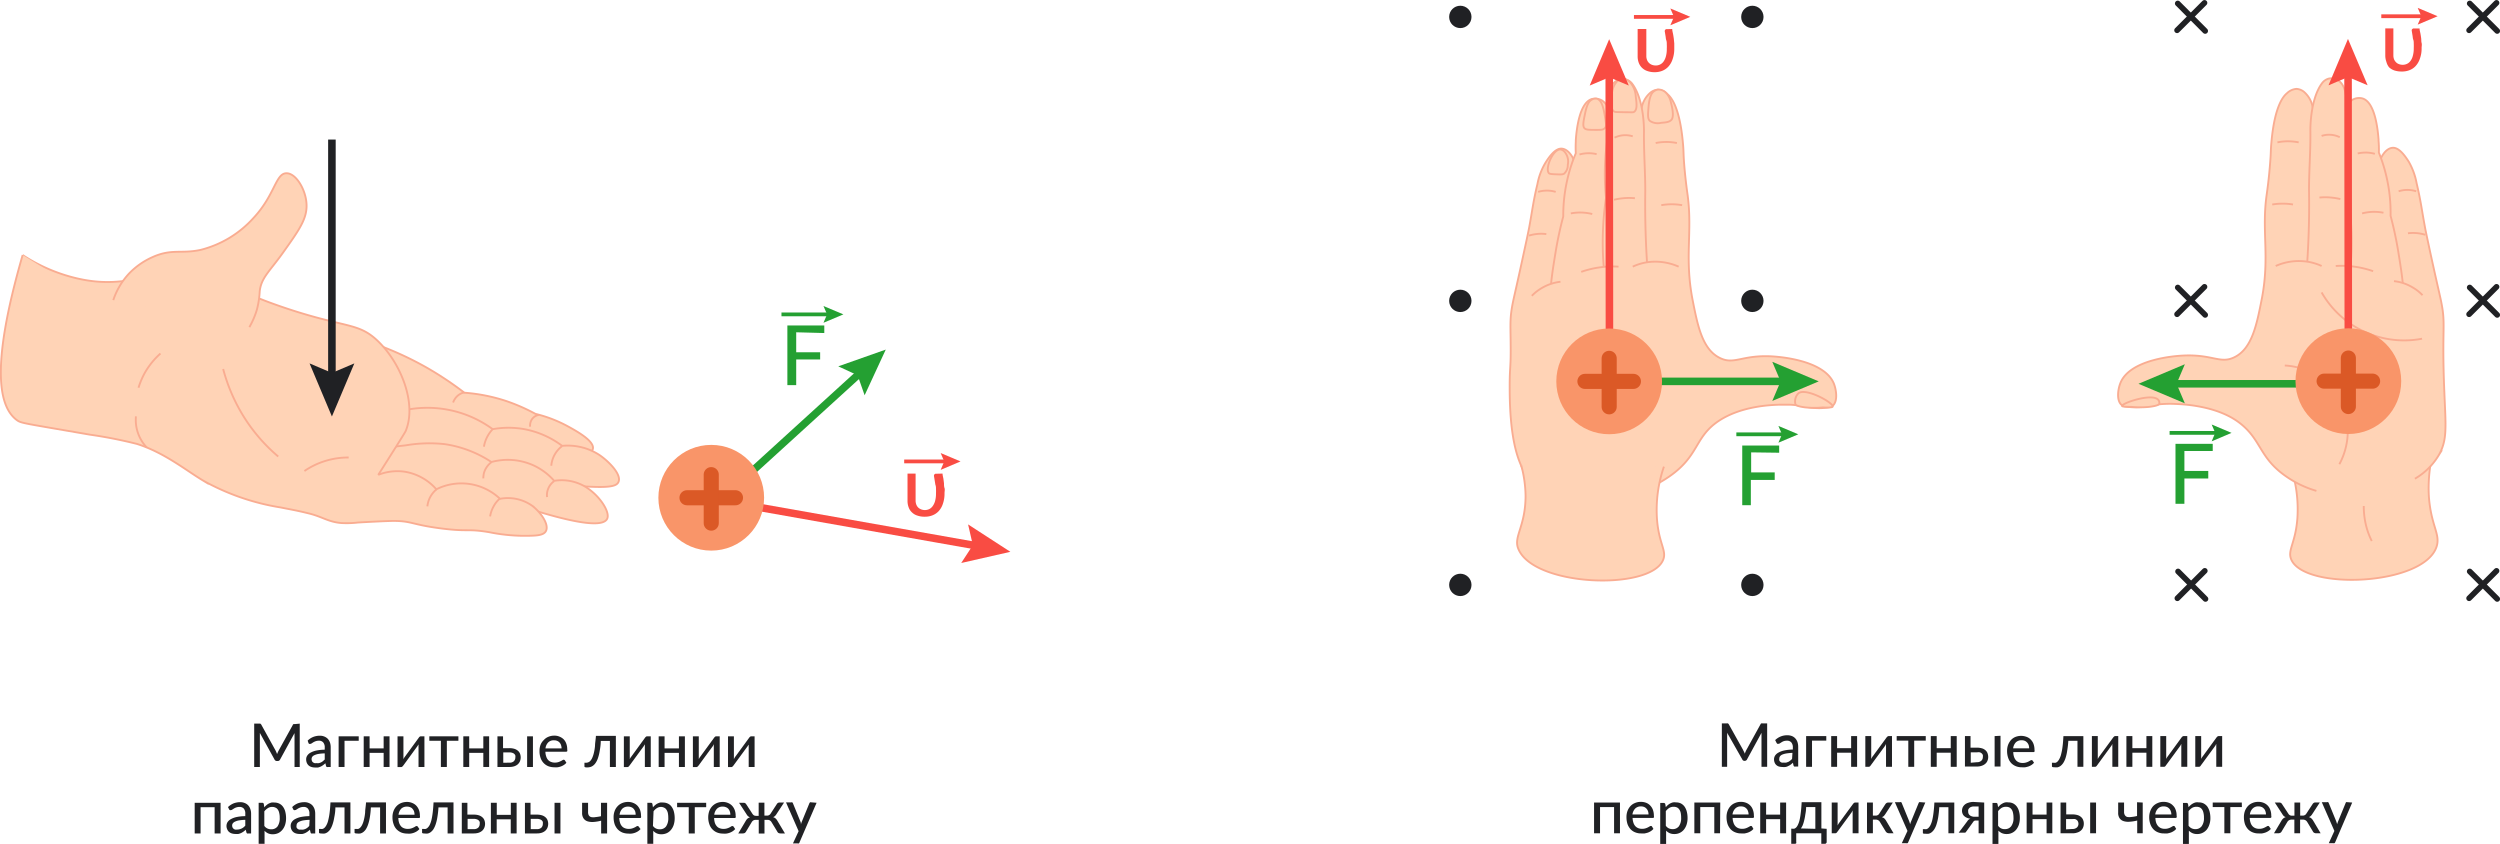 <?xml version="1.0" encoding="UTF-8"?>
<svg xmlns="http://www.w3.org/2000/svg" viewBox="0 0 331.04 111.73">
  <defs>
    <style>.cls-1{fill:#ffd3b6;}.cls-1,.cls-2{stroke:#f9ac91;stroke-width:0.25px;}.cls-1,.cls-10,.cls-12,.cls-13,.cls-2,.cls-3,.cls-5,.cls-7,.cls-9{stroke-miterlimit:10;}.cls-10,.cls-12,.cls-13,.cls-2,.cls-3,.cls-5,.cls-7,.cls-9{fill:none;}.cls-13,.cls-3{stroke:#202124;}.cls-4{fill:#202124;}.cls-5,.cls-9{stroke:#f94c43;}.cls-6{fill:#f94c43;}.cls-10,.cls-7{stroke:#24a032;}.cls-8{fill:#24a032;}.cls-10,.cls-9{stroke-width:0.5px;}.cls-11{fill:#f99569;}.cls-12{stroke:#db5926;stroke-width:2px;}.cls-12,.cls-13{stroke-linecap:round;}.cls-13{stroke-width:0.75px;}</style>
  </defs>
  <g id="Слой_2" data-name="Слой 2">
    <g id="Слой_1-2" data-name="Слой 1">
      <path class="cls-1" d="M49.59,45.52a43.64,43.64,0,0,1,7.07,3.25A45,45,0,0,1,61.49,52a23.1,23.1,0,0,1,5.59,1.12,24.94,24.94,0,0,1,3.82,1.68A17.74,17.74,0,0,1,75,56.35c1.11.6,3.73,2,3.51,3.07-.16.82-1.94,1.11-2.63,1.22-5,.78-12.22-2.18-16.86-4.42L46.3,53.35Z"></path>
      <path class="cls-1" d="M52.69,54.53a14.63,14.63,0,0,1,12.55,2.3,11.81,11.81,0,0,1,4.2,0,12,12,0,0,1,5,2.21,7.69,7.69,0,0,1,4.89,1.18c1.28.86,3,2.61,2.57,3.59-.27.65-1.42.85-5.81.51a50,50,0,0,1-9.87-1.27l-10.6-2.66L49.39,58.9Z"></path>
      <path class="cls-1" d="M68.27,66.79c9,3,11.64,2.84,12.12,1.92s-1.17-3.41-3.27-4.47a6.13,6.13,0,0,0-3.74-.57,8.09,8.09,0,0,0-3-2.16,8.27,8.27,0,0,0-5.31-.33,15.15,15.15,0,0,0-6.2-2.37,18.61,18.61,0,0,0-5.14.16c-2.45.28-3.7.44-4.66,1.21-1.69,1.34-2.61,4-1.83,4.92S50.54,64,54,64.47a9.63,9.63,0,0,1,5.34,2.81Z"></path>
      <path class="cls-1" d="M3,33.77a22.37,22.37,0,0,0,7.32,3.12c6.92,1.56,9.55-1.5,16.69-.3,4,.67,2.88,1.58,11.11,4.31,7.65,2.53,9.3,1.81,11.82,4.17,3.14,2.94,5.29,8.37,3.78,12-.09.21-1.28,2.1-3.66,5.85-.28.43-1.2,1.89-1.47,2.32"></path>
      <path class="cls-1" d="M3,33.77C-1.44,49.12,0,54,2.26,55.65c.57.4.89.39,9.6,1.9a60.42,60.42,0,0,1,6.3,1.24l.53.18c3.37,1.21,5.94,3.3,8.16,4.64A31.14,31.14,0,0,0,37.19,67.2c1,.21,2,.36,3.76.8s2.54,1.12,4.26,1.26a13.19,13.19,0,0,0,2.2-.07c1.22-.07,3.65-.2,4.68-.21,2.46,0,2.4.49,6.37,1,3.65.46,3.38,0,6.31.49a23.92,23.92,0,0,0,4.42.48c1.67,0,2.77,0,3.1-.63.46-.88-.72-2.54-1.88-3.39a5.59,5.59,0,0,0-4.2-.88,7.43,7.43,0,0,0-8.43-1.26,7.08,7.08,0,0,0-4.2-2.33,6.87,6.87,0,0,0-3.5.42"></path>
      <path class="cls-2" d="M18,55.13a5.3,5.3,0,0,0,1.44,4.13"></path>
      <path class="cls-2" d="M36.84,60.45a22.6,22.6,0,0,1-4.35-4.94,23.13,23.13,0,0,1-2.94-6.65"></path>
      <path class="cls-2" d="M18.34,51.34a10.41,10.41,0,0,1,.91-2.1,10.23,10.23,0,0,1,2-2.43"></path>
      <path class="cls-2" d="M40.31,62.37a10.29,10.29,0,0,1,5.86-1.79"></path>
      <path class="cls-2" d="M64.9,68.38a3.92,3.92,0,0,1,.43-1.27A3.55,3.55,0,0,1,66.21,66"></path>
      <path class="cls-2" d="M56.59,67.05a3.62,3.62,0,0,1,.23-.92,3.49,3.49,0,0,1,1-1.35"></path>
      <path class="cls-2" d="M72.44,65.82a2.18,2.18,0,0,1,.11-1,2.28,2.28,0,0,1,.83-1.11"></path>
      <path class="cls-2" d="M64,63.35a3,3,0,0,1,.1-.78,2.78,2.78,0,0,1,1-1.39"></path>
      <path class="cls-2" d="M64.08,59.15a4.32,4.32,0,0,1,.51-1.44,4.27,4.27,0,0,1,.65-.88"></path>
      <path class="cls-2" d="M73,61.67a3.64,3.64,0,0,1,1.42-2.59"></path>
      <path class="cls-2" d="M60,53.3a2.12,2.12,0,0,1,.48-.78,2,2,0,0,1,1-.56"></path>
      <path class="cls-2" d="M70.2,56.5a1.5,1.5,0,0,1,.25-1,1.4,1.4,0,0,1,.91-.56"></path>
      <path class="cls-1" d="M15,39.74a9.57,9.57,0,0,1,2.1-3.53,9.86,9.86,0,0,1,3-2.12c2.63-1.21,3.83-.44,6.46-1a14,14,0,0,0,7-4.22c2.86-3.05,2.93-5.93,4.38-5.93,1.24,0,2.55,2.13,2.65,4.08s-1,3.46-3.14,6.47c-1.77,2.48-2.87,3.29-3.06,5.1a11.93,11.93,0,0,1-.37,2.4,10.88,10.88,0,0,1-1,2.33"></path>
      <line class="cls-3" x1="43.95" y1="18.48" x2="43.95" y2="50.37"></line>
      <polygon class="cls-4" points="40.99 48.12 43.95 49.38 46.92 48.12 43.95 55.15 40.99 48.12"></polygon>
      <line class="cls-5" x1="129.67" y1="72.34" x2="94.18" y2="66.06"></line>
      <polygon class="cls-6" points="128.19 69.44 128.82 72.19 127.28 74.55 133.79 73.07 128.19 69.44"></polygon>
      <line class="cls-7" x1="95.27" y1="66.34" x2="114.2" y2="49.1"></line>
      <polygon class="cls-8" points="114.49 52.34 113.56 49.69 111 48.51 117.29 46.29 114.49 52.34"></polygon>
      <path class="cls-6" d="M124.81,62.71c0,.23.07.46.11.67L125,64c0,.21,0,.42.07.63s0,.44,0,.68a4.09,4.09,0,0,1-.21,1.38,2.66,2.66,0,0,1-.57,1,2.24,2.24,0,0,1-.82.55,2.64,2.64,0,0,1-1,.18,2.83,2.83,0,0,1-1-.15,1.74,1.74,0,0,1-.71-.42,1.63,1.63,0,0,1-.44-.67,2.42,2.42,0,0,1-.15-.88V62.71h1.07v3.56a1.44,1.44,0,0,0,.09.53,1.09,1.09,0,0,0,.25.4,1.18,1.18,0,0,0,.4.25,1.36,1.36,0,0,0,.51.09,1.39,1.39,0,0,0,.52-.11,1.24,1.24,0,0,0,.46-.37,2.06,2.06,0,0,0,.34-.68,3.61,3.61,0,0,0,.13-1.06,5.44,5.44,0,0,0,0-.57c0-.18,0-.37-.08-.56l-.09-.56-.09-.55a.44.44,0,0,1,0-.17.36.36,0,0,1,.08-.12l.1-.06.11,0Z"></path>
      <line class="cls-9" x1="119.73" y1="61.1" x2="125.4" y2="61.1"></line>
      <polygon class="cls-6" points="124.56 62.22 125.03 61.1 124.56 59.99 127.19 61.1 124.56 62.22"></polygon>
      <path class="cls-8" d="M105.43,44v2.65h3.17v.95h-3.17V51h-1.17v-7.9h4.89v1Z"></path>
      <line class="cls-10" x1="103.48" y1="41.63" x2="109.89" y2="41.63"></line>
      <polygon class="cls-8" points="109.04 42.74 109.52 41.63 109.04 40.52 111.68 41.63 109.04 42.74"></polygon>
      <circle class="cls-11" cx="94.18" cy="65.91" r="7"></circle>
      <line class="cls-12" x1="90.97" y1="65.91" x2="97.39" y2="65.91"></line>
      <line class="cls-12" x1="94.18" y1="69.27" x2="94.18" y2="62.85"></line>
      <path class="cls-1" d="M219.75,63.9c.29-.16.74-.43,1.27-.79,3.86-2.67,3.37-5,6.19-7.11,3.16-2.33,7.59-2.37,8.37-2.41,1,0,1.43,0,1.43,0,2,.09,2.82.6,4.6.42.71-.07.92-.15,1.07-.28.71-.61.47-2.12.16-2.92-1.28-3.17-7.38-3.57-8.18-3.62-4-.22-5,1.14-6.88.23-2.39-1.13-3-4.39-3.67-7.79-1.06-5.56,0-8.88-.63-13.7-.06-.46-.29-2-.46-4.07-.13-1.67-.06-1.66-.17-2.87-.44-5.06-1.69-6.22-2.06-6.53a1.91,1.91,0,0,0-1.26-.58,1.65,1.65,0,0,0-1,.4,3.45,3.45,0,0,0-1.19,2.33,4.87,4.87,0,0,0,0,1.51l-8.6,6.25c-.25-1.54-1.09-2.64-1.95-2.69s-1.65,1.09-2.12,1.83a8.47,8.47,0,0,0-1.09,2.87c-.55,2.26-.69,3.58-1.09,5.73-.1.52-.29,1.44-.69,3.27-.84,3.92-1.22,5.49-1.43,6.48-.51,2.43-.33,3.09-.33,6.61,0,2.52-.16,2.17-.13,5.54.06,5.68.9,8.15,1.41,9.4.22.54.43,1,.58,1.27"></path>
      <path class="cls-1" d="M242.67,53.85c.16-.51-3.68-2.62-4.57-1.73a1.52,1.52,0,0,0-.35,1.43v0c.05.08.24.27,1.34.4a12,12,0,0,0,2.29,0C242.22,54,242.64,53.94,242.67,53.85Z"></path>
      <path class="cls-1" d="M213.68,34.51a80.32,80.32,0,0,1,.46-12.9,24.07,24.07,0,0,0-1-6.77,2.39,2.39,0,0,0-1-1.53,1.86,1.86,0,0,0-1.38-.19c-1.62.53-2,4-2.1,5.45a1.59,1.59,0,0,1,0,.17,14.92,14.92,0,0,0,0,1.55A21.37,21.37,0,0,0,207,28.66c-.38,1.43-.73,3-1,4.64s-.49,3-.63,4.42"></path>
      <path class="cls-1" d="M218.09,34.73c-.25-4-.26-7.24-.23-9.45,0-2.64-.21-5.28-.17-7.91,0,0,.07-4.08-1.54-6.25a1.67,1.67,0,0,0-.92-.63,1.75,1.75,0,0,0-1.23.24c-1.13.71-1.16,2.69-1.18,4.63a20.14,20.14,0,0,0,.12,2.43,32.81,32.81,0,0,0-.41,3.93,31.61,31.61,0,0,0,.13,4.47,39.73,39.73,0,0,0-.41,4.59,38.56,38.56,0,0,0,.11,4.53"></path>
      <path class="cls-1" d="M222.05,18.94a7,7,0,0,0-1.49-.14,6.85,6.85,0,0,0-1.32.14"></path>
      <path class="cls-1" d="M222.74,27.17a7.95,7.95,0,0,0-2.76,0"></path>
      <path class="cls-1" d="M222.28,35.31a7.61,7.61,0,0,0-4.19-.58,7,7,0,0,0-1.89.58"></path>
      <path class="cls-1" d="M214.32,35.31a12.58,12.58,0,0,0-4.94.69"></path>
      <path class="cls-1" d="M206.63,37.31a6.32,6.32,0,0,0-2.52.86,6,6,0,0,0-1.27,1"></path>
      <path class="cls-1" d="M210.84,28.34a6.89,6.89,0,0,0-1.55-.2,6.74,6.74,0,0,0-1.29.12"></path>
      <path class="cls-1" d="M204.76,31a5,5,0,0,0-1.37,0,4.88,4.88,0,0,0-.92.2"></path>
      <path class="cls-1" d="M206,25.41a4,4,0,0,0-1.46-.16,3.67,3.67,0,0,0-.86.16"></path>
      <path class="cls-1" d="M216.49,26.25a7.73,7.73,0,0,0-1.55,0,8.87,8.87,0,0,0-1.22.2"></path>
      <path class="cls-1" d="M216.2,18.05a3.33,3.33,0,0,0-1.23-.14,3.26,3.26,0,0,0-1.18.32"></path>
      <path class="cls-1" d="M211.42,20.41a4.57,4.57,0,0,0-1.09-.12,4.36,4.36,0,0,0-1.18.17"></path>
      <path class="cls-1" d="M218.46,16a1.89,1.89,0,0,0,1.52.26c.62-.05,1.06-.08,1.35-.4s.21-1.23-.06-2.23a2.56,2.56,0,0,0-.67-1.35,1.39,1.39,0,0,0-1.07-.42,1.21,1.21,0,0,0-.64.33c-.14.14-.48.51-.6,2C218.21,15.19,218.16,15.71,218.46,16Z"></path>
      <path class="cls-1" d="M213.7,14.74c.16.12.25.09,1.44.12,1,0,1.11.05,1.26-.06.42-.32.32-1.11.2-2a3,3,0,0,0-.61-1.73,1.47,1.47,0,0,0-1.05-.63,1.23,1.23,0,0,0-.81.33,2.62,2.62,0,0,0-.68,1.92C213.35,13.69,213.28,14.42,213.7,14.74Z"></path>
      <path class="cls-1" d="M209.83,17c.2.19.6.2,1.41.2s1,0,1.23-.2.24-.38.09-1.32c-.19-1.17-.41-2.46-1.14-2.62a1,1,0,0,0-.75.21c-.18.12-.5.39-.78,1.75C209.66,16.15,209.54,16.72,209.83,17Z"></path>
      <path class="cls-1" d="M206.62,19.79c-1-.05-2.08,2.59-1.51,3.15.1.1.37.12.91.14s.88.05,1.09-.08a1.51,1.51,0,0,0,.49-1.18,2,2,0,0,0-.4-1.69A.93.93,0,0,0,206.62,19.79Z"></path>
      <path class="cls-1" d="M220.33,61.79a17.67,17.67,0,0,0-.92,6.94c.25,3.32,1.34,4.2.8,5.44-1.75,4.1-17.35,3.5-19.2-1.6-.57-1.57,1-2.91,1-6.94a16.28,16.28,0,0,0-.57-4"></path>
      <line class="cls-5" x1="213.12" y1="50.5" x2="213.09" y2="9.36"></line>
      <polygon class="cls-6" points="215.68 11.33 213.09 10.23 210.5 11.33 213.08 5.19 215.68 11.33"></polygon>
      <circle class="cls-4" cx="193.37" cy="2.24" r="1.48"></circle>
      <circle class="cls-4" cx="193.37" cy="77.45" r="1.48"></circle>
      <circle class="cls-4" cx="232.04" cy="77.45" r="1.48"></circle>
      <circle class="cls-4" cx="193.37" cy="39.84" r="1.48"></circle>
      <circle class="cls-4" cx="232.04" cy="39.84" r="1.48"></circle>
      <circle class="cls-4" cx="232.04" cy="2.24" r="1.48"></circle>
      <line class="cls-7" x1="236.65" y1="50.5" x2="213.08" y2="50.5"></line>
      <polygon class="cls-8" points="234.68 47.91 235.78 50.5 234.68 53.09 240.83 50.5 234.68 47.91"></polygon>
      <circle class="cls-11" cx="213.08" cy="50.5" r="7"></circle>
      <line class="cls-12" x1="209.87" y1="50.5" x2="216.29" y2="50.5"></line>
      <line class="cls-12" x1="213.08" y1="53.87" x2="213.08" y2="47.45"></line>
      <path class="cls-6" d="M221.43,3.84c0,.23.07.46.11.67s.07.42.1.63l.06.63c0,.22,0,.44,0,.68a4.08,4.08,0,0,1-.22,1.38,2.66,2.66,0,0,1-.57,1,2.2,2.2,0,0,1-.81.55,2.65,2.65,0,0,1-1,.18,2.83,2.83,0,0,1-.95-.15,1.8,1.8,0,0,1-1.15-1.09,2.42,2.42,0,0,1-.15-.88V3.84H218V7.4a1.44,1.44,0,0,0,.09.53,1.11,1.11,0,0,0,.26.4,1.14,1.14,0,0,0,.39.25,1.36,1.36,0,0,0,.51.09,1.24,1.24,0,0,0,1-.48,2.05,2.05,0,0,0,.33-.68,3.57,3.57,0,0,0,.13-1.06,5.44,5.44,0,0,0,0-.57c0-.18,0-.37-.07-.56s-.06-.37-.1-.56l-.09-.55a.3.3,0,0,1,0-.17.24.24,0,0,1,.07-.12l.1-.06.11,0Z"></path>
      <line class="cls-9" x1="216.36" y1="2.24" x2="222.03" y2="2.24"></line>
      <polygon class="cls-6" points="221.18 3.35 221.66 2.23 221.18 1.12 223.82 2.23 221.18 3.35"></polygon>
      <path class="cls-8" d="M231.88,59.9v2.65H235v1h-3.16v3.35H230.7V59h4.89v.95Z"></path>
      <line class="cls-10" x1="229.92" y1="57.51" x2="236.33" y2="57.51"></line>
      <polygon class="cls-8" points="235.49 58.62 235.96 57.51 235.49 56.4 238.12 57.51 235.49 58.62"></polygon>
      <path class="cls-1" d="M303.29,61.7a17.67,17.67,0,0,1,.92,6.94c-.25,3.32-1.34,4.2-.81,5.45,1.76,4.09,17.36,3.49,19.21-1.61.63-1.74-.76-2.84-1-6.94A20.22,20.22,0,0,1,322.72,58"></path>
      <path class="cls-1" d="M306.73,65A13.58,13.58,0,0,1,302.6,63c-3.52-2.48-3.15-4.87-6.19-7.11s-7.6-2.37-8.37-2.4a13.92,13.92,0,0,0-1.43,0c-2,.08-2.83.59-4.61.41-.7-.07-.91-.14-1.07-.28-.71-.61-.47-2.12-.15-2.91,1.28-3.18,7.38-3.58,8.18-3.62,4-.22,5,1.13,6.88.23,2.39-1.14,3-4.4,3.67-7.8,1.06-5.56-.05-8.88.63-13.7.06-.45.29-2,.45-4.07.14-1.67.07-1.65.18-2.87.44-5.06,1.69-6.22,2.06-6.53a2,2,0,0,1,1.26-.58,1.72,1.72,0,0,1,1,.4,3.52,3.52,0,0,1,1.19,2.34,4.85,4.85,0,0,1,0,1.51l8.6,6.24c.25-1.54,1.09-2.64,1.95-2.69s1.64,1.09,2.12,1.83A8.9,8.9,0,0,1,320,24.27c.54,2.26.69,3.58,1.09,5.73.09.52.29,1.44.68,3.27.85,3.92,1.23,5.49,1.44,6.48.71,3.37.09,3.34.46,12.15.19,4.69.43,6.43-.81,8.49a8.81,8.81,0,0,1-3.09,3"></path>
      <path class="cls-1" d="M281,53.76c-.09-.35,3.84-1.71,4.74-.86a.57.57,0,0,1,.18.56c0,.07-.16.28-1.36.42a11.89,11.89,0,0,1-2.28,0C281.39,53.87,281,53.84,281,53.76Z"></path>
      <path class="cls-1" d="M309.94,34.42a80.32,80.32,0,0,0-.46-12.9,23.54,23.54,0,0,1,1-6.76,2.39,2.39,0,0,1,1-1.53,1.75,1.75,0,0,1,1.37-.19c1.63.52,2,4,2.11,5.45,0,.07,0,.13,0,.16A12.92,12.92,0,0,1,315,20.2a21.56,21.56,0,0,1,1.26,4.47,21.07,21.07,0,0,1,.29,3.9c.38,1.43.73,3,1,4.64s.49,3,.63,4.42"></path>
      <path class="cls-1" d="M305.52,34.65c.26-4,.27-7.25.23-9.46,0-2.64.22-5.28.18-7.91,0,0-.07-4.07,1.53-6.24a1.66,1.66,0,0,1,.93-.64,1.68,1.68,0,0,1,1.22.25c1.14.7,1.16,2.69,1.19,4.62a20,20,0,0,1-.12,2.43,31,31,0,0,1,.4,3.93,31.87,31.87,0,0,1-.12,4.48,39.55,39.55,0,0,1,.41,4.58,40.79,40.79,0,0,1-.11,4.53"></path>
      <path class="cls-1" d="M301.57,18.85a6.92,6.92,0,0,1,1.49-.14,7.74,7.74,0,0,1,1.32.14"></path>
      <path class="cls-1" d="M300.88,27.08a8.17,8.17,0,0,1,1.49-.11,7.57,7.57,0,0,1,1.26.11"></path>
      <path class="cls-1" d="M301.34,35.22a7.52,7.52,0,0,1,4.18-.57,7.15,7.15,0,0,1,1.9.57"></path>
      <path class="cls-1" d="M309.29,35.22a12.6,12.6,0,0,1,4.95.69"></path>
      <path class="cls-1" d="M317,37.23a6,6,0,0,1,2.52.86,5.61,5.61,0,0,1,1.26,1"></path>
      <path class="cls-1" d="M307.42,38.72a12.58,12.58,0,0,0,13.3,6.13"></path>
      <path class="cls-1" d="M312.78,28.26a6.29,6.29,0,0,1,1.54-.21,6.66,6.66,0,0,1,1.29.12"></path>
      <path class="cls-1" d="M318.85,30.89a5.53,5.53,0,0,1,1.38,0,6.08,6.08,0,0,1,.92.2"></path>
      <path class="cls-1" d="M317.62,25.33a3.71,3.71,0,0,1,1.46-.17,3.63,3.63,0,0,1,.86.17"></path>
      <path class="cls-1" d="M307.13,26.16a7.73,7.73,0,0,1,1.55,0,8.87,8.87,0,0,1,1.22.2"></path>
      <path class="cls-1" d="M307.42,18a3.07,3.07,0,0,1,1.23-.15,3.14,3.14,0,0,1,1.17.32"></path>
      <path class="cls-1" d="M312.2,20.32a5.15,5.15,0,0,1,1.09-.12,4.87,4.87,0,0,1,1.18.17"></path>
      <path class="cls-1" d="M309.77,61.47a9.23,9.23,0,0,0,.41-7.92,8.93,8.93,0,0,0-7.64-5.15"></path>
      <path class="cls-1" d="M313,67a10.75,10.75,0,0,0,.14,1.78,9.9,9.9,0,0,0,.92,2.86"></path>
      <line class="cls-13" x1="288.28" y1="4.01" x2="291.91" y2="0.38"></line>
      <line class="cls-13" x1="292" y1="4.1" x2="288.37" y2="0.46"></line>
      <line class="cls-13" x1="288.32" y1="79.22" x2="291.95" y2="75.59"></line>
      <line class="cls-13" x1="292.04" y1="79.31" x2="288.41" y2="75.67"></line>
      <line class="cls-13" x1="326.95" y1="41.61" x2="330.58" y2="37.98"></line>
      <line class="cls-13" x1="330.67" y1="41.7" x2="327.03" y2="38.07"></line>
      <line class="cls-13" x1="288.28" y1="41.61" x2="291.91" y2="37.98"></line>
      <line class="cls-13" x1="292" y1="41.7" x2="288.37" y2="38.07"></line>
      <line class="cls-13" x1="326.95" y1="4.01" x2="330.58" y2="0.38"></line>
      <line class="cls-13" x1="330.67" y1="4.1" x2="327.03" y2="0.46"></line>
      <line class="cls-13" x1="326.95" y1="79.22" x2="330.58" y2="75.59"></line>
      <line class="cls-13" x1="330.67" y1="79.31" x2="327.03" y2="75.67"></line>
      <line class="cls-5" x1="310.96" y1="50.47" x2="310.92" y2="9.33"></line>
      <polygon class="cls-6" points="313.51 11.29 310.92 10.2 308.33 11.3 310.91 5.15 313.51 11.29"></polygon>
      <line class="cls-7" x1="287.35" y1="50.82" x2="310.91" y2="50.82"></line>
      <polygon class="cls-8" points="289.31 53.41 288.21 50.82 289.31 48.23 283.17 50.82 289.31 53.41"></polygon>
      <circle class="cls-11" cx="310.96" cy="50.47" r="7"></circle>
      <line class="cls-12" x1="307.75" y1="50.47" x2="314.17" y2="50.47"></line>
      <line class="cls-12" x1="310.96" y1="53.83" x2="310.96" y2="47.41"></line>
      <path class="cls-8" d="M289.25,59.72v2.64h3.16v1h-3.16v3.35h-1.18V58.77H293v.95Z"></path>
      <line class="cls-10" x1="287.29" y1="57.32" x2="293.7" y2="57.32"></line>
      <polygon class="cls-8" points="292.86 58.44 293.33 57.32 292.86 56.21 295.49 57.32 292.86 58.44"></polygon>
      <path class="cls-6" d="M320.39,3.76c0,.23.07.45.11.66s.07.42.1.63,0,.42.06.64,0,.43,0,.67a3.84,3.84,0,0,1-.22,1.38,2.66,2.66,0,0,1-.57,1,2.12,2.12,0,0,1-.81.55,2.64,2.64,0,0,1-1,.18,3.13,3.13,0,0,1-1-.14,2,2,0,0,1-.71-.42A1.91,1.91,0,0,1,316,8.2a2.52,2.52,0,0,1-.15-.89V3.76h1.07V7.31a1.53,1.53,0,0,0,.09.54,1.16,1.16,0,0,0,.26.39,1,1,0,0,0,.39.25,1.36,1.36,0,0,0,.51.09,1.35,1.35,0,0,0,.52-.11,1.17,1.17,0,0,0,.47-.37,1.8,1.8,0,0,0,.33-.68,3.57,3.57,0,0,0,.13-1.06,5.12,5.12,0,0,0,0-.56c0-.19,0-.38-.07-.56s-.06-.38-.1-.56l-.09-.56a.31.31,0,0,1,0-.17.23.23,0,0,1,.07-.11l.1-.07h.85Z"></path>
      <line class="cls-9" x1="315.32" y1="2.15" x2="320.99" y2="2.15"></line>
      <polygon class="cls-6" points="320.14 3.26 320.62 2.15 320.14 1.04 322.78 2.15 320.14 3.26"></polygon>
      <path class="cls-4" d="M39.69,95.82v5.74H39V97.47a1.28,1.28,0,0,1,0-.19,1.48,1.48,0,0,1,0-.21l-1.91,3.5a.34.34,0,0,1-.31.2h-.12a.34.34,0,0,1-.31-.2l-1.94-3.52c0,.15,0,.29,0,.42v4.09h-.75V95.82h.64l.17,0s.08.06.12.12L36.5,99.4l.1.22.09.23a4.43,4.43,0,0,1,.2-.45L38.77,96c0-.06.08-.11.12-.12l.17,0Z"></path>
      <path class="cls-4" d="M40.74,98.07a2.22,2.22,0,0,1,.74-.49,2.41,2.41,0,0,1,.87-.16,1.52,1.52,0,0,1,.62.12,1.29,1.29,0,0,1,.45.31,1.57,1.57,0,0,1,.28.49,2.08,2.08,0,0,1,.09.63v2.59h-.35a.27.27,0,0,1-.17,0,.22.22,0,0,1-.1-.14l-.08-.35c-.11.09-.21.18-.31.25a1.81,1.81,0,0,1-.67.31,2.72,2.72,0,0,1-.42,0,1.63,1.63,0,0,1-.45-.07,1,1,0,0,1-.37-.2,1,1,0,0,1-.24-.34,1.21,1.21,0,0,1-.09-.48.87.87,0,0,1,.13-.46,1.16,1.16,0,0,1,.42-.4,2.82,2.82,0,0,1,.77-.29A6.11,6.11,0,0,1,43,99.27V99a1,1,0,0,0-.2-.69.72.72,0,0,0-.58-.23,1.33,1.33,0,0,0-.43.07,2.09,2.09,0,0,0-.3.14l-.22.14a.28.28,0,0,1-.19.07.24.24,0,0,1-.14,0,.28.28,0,0,1-.09-.1ZM43,99.76a5.68,5.68,0,0,0-.81.07,2,2,0,0,0-.54.16.73.73,0,0,0-.3.22.52.52,0,0,0-.09.29.53.53,0,0,0,.05.26.35.35,0,0,0,.13.18.78.78,0,0,0,.2.11,1.09,1.09,0,0,0,.26,0,1.15,1.15,0,0,0,.33,0,1.32,1.32,0,0,0,.53-.26l.24-.22Z"></path>
      <path class="cls-4" d="M47.5,98.09H45.62v3.47h-.78V97.5H47.5Z"></path>
      <path class="cls-4" d="M51.58,97.5v4.06H50.8V99.69H48.94v1.87h-.78V97.5h.78v1.6H50.8V97.5Z"></path>
      <path class="cls-4" d="M56.2,97.5v4.06h-.78V98.91a1.09,1.09,0,0,1,0-.18,1.36,1.36,0,0,1,0-.2c0,.06-.05.11-.08.16a.57.57,0,0,1-.08.13l-1.86,2.55a.71.71,0,0,1-.12.13.21.21,0,0,1-.16.07h-.48V97.5h.78v2.84l0,.19a1.39,1.39,0,0,1,.16-.28l1.87-2.56a.42.42,0,0,1,.11-.13.27.27,0,0,1,.17-.06Z"></path>
      <path class="cls-4" d="M60.7,98.09H59.17v3.47h-.79V98.09H56.85V97.5H60.7Z"></path>
      <path class="cls-4" d="M64.77,97.5v4.06H64V99.69H62.13v1.87h-.78V97.5h.78v1.6H64V97.5Z"></path>
      <path class="cls-4" d="M67.44,99.07a2.13,2.13,0,0,1,.71.1,1.27,1.27,0,0,1,.46.27.93.93,0,0,1,.26.39,1.44,1.44,0,0,1,.08.46,1.36,1.36,0,0,1-.1.51,1.18,1.18,0,0,1-.29.41,1.43,1.43,0,0,1-.47.26,2.11,2.11,0,0,1-.64.09H65.87V97.5h.74v1.57Zm0,1.92a.82.82,0,0,0,.6-.19.69.69,0,0,0,.2-.5.78.78,0,0,0,0-.26.6.6,0,0,0-.14-.21.68.68,0,0,0-.25-.14,1.08,1.08,0,0,0-.38-.06h-.83V101Zm3.13-3.49v4.06H69.8V97.5Z"></path>
      <path class="cls-4" d="M75,101a1.32,1.32,0,0,1-.33.29,1.87,1.87,0,0,1-.4.2,2.18,2.18,0,0,1-.44.11,2.25,2.25,0,0,1-.44,0,2.21,2.21,0,0,1-.78-.14,1.79,1.79,0,0,1-.62-.42,1.85,1.85,0,0,1-.41-.68,2.67,2.67,0,0,1-.14-.93,2.22,2.22,0,0,1,.13-.79A1.79,1.79,0,0,1,72,98a1.65,1.65,0,0,1,.6-.43,2,2,0,0,1,.8-.16,1.68,1.68,0,0,1,.68.13,1.67,1.67,0,0,1,.55.35,1.57,1.57,0,0,1,.35.57,2.13,2.13,0,0,1,.13.78.45.45,0,0,1,0,.24s-.07.06-.14.06H72.22a2,2,0,0,0,.11.64,1.22,1.22,0,0,0,.25.45.93.93,0,0,0,.39.26,1.28,1.28,0,0,0,.5.09,1.53,1.53,0,0,0,.45-.06,1.93,1.93,0,0,0,.32-.13,1.73,1.73,0,0,0,.24-.13.29.29,0,0,1,.16-.06.2.2,0,0,1,.15.07Zm-.64-1.9a1.18,1.18,0,0,0-.07-.43.88.88,0,0,0-.19-.34.84.84,0,0,0-.31-.22,1,1,0,0,0-.43-.08,1,1,0,0,0-.77.28,1.35,1.35,0,0,0-.36.79Z"></path>
      <path class="cls-4" d="M81.55,101.56h-.79V98.11H79.55c0,.51-.08,1-.14,1.33a5.62,5.62,0,0,1-.23.94,2.54,2.54,0,0,1-.31.64,1.39,1.39,0,0,1-.35.37,1,1,0,0,1-.38.18,1.74,1.74,0,0,1-.39.05q-.36,0-.36-.12V101h.21a.86.86,0,0,0,.27-.05.67.67,0,0,0,.28-.18,1.4,1.4,0,0,0,.25-.37,3.47,3.47,0,0,0,.22-.63,6.32,6.32,0,0,0,.17-1c0-.38.09-.82.12-1.33h2.64Z"></path>
      <path class="cls-4" d="M86.17,97.5v4.06h-.78V98.73l0-.2c0,.06-.06.11-.08.16l-.08.13-1.87,2.55-.11.13a.23.23,0,0,1-.17.07h-.47V97.5h.78v2.66a3.76,3.76,0,0,1,0,.37,1,1,0,0,1,.16-.28l1.86-2.56a.71.71,0,0,1,.12-.13.27.27,0,0,1,.17-.06Z"></path>
      <path class="cls-4" d="M90.69,97.5v4.06H89.9V99.69H88v1.87h-.78V97.5H88v1.6H89.9V97.5Z"></path>
      <path class="cls-4" d="M95.3,97.5v4.06h-.78V98.91a1.09,1.09,0,0,1,0-.18,1.36,1.36,0,0,1,0-.2.8.8,0,0,1-.08.16s0,.09-.07.13l-1.87,2.55a.71.71,0,0,1-.12.13.21.21,0,0,1-.16.07h-.47V97.5h.78v2.66s0,.11,0,.18a1.25,1.25,0,0,1,0,.19,2.13,2.13,0,0,1,.16-.28l1.87-2.56a.71.71,0,0,1,.12-.13.25.25,0,0,1,.16-.06Z"></path>
      <path class="cls-4" d="M99.92,97.5v4.06h-.78V98.91a1.09,1.09,0,0,1,0-.18,1.36,1.36,0,0,1,0-.2c0,.06,0,.11-.07.16l-.08.13-1.87,2.55a.71.71,0,0,1-.12.13.2.2,0,0,1-.16.07H96.4V97.5h.78v2.66s0,.11,0,.18,0,.13,0,.19a1.41,1.41,0,0,1,.15-.28l1.87-2.56a.71.71,0,0,1,.12-.13.25.25,0,0,1,.16-.06Z"></path>
      <path class="cls-4" d="M29.21,110.36h-.79v-3.47H26.56v3.47h-.78V106.3h3.43Z"></path>
      <path class="cls-4" d="M30.19,106.87a2.44,2.44,0,0,1,.74-.49,2.5,2.5,0,0,1,.88-.16,1.48,1.48,0,0,1,.61.12,1.21,1.21,0,0,1,.45.31,1.26,1.26,0,0,1,.28.49,1.81,1.81,0,0,1,.1.63v2.59H32.9a.3.3,0,0,1-.18,0,.21.21,0,0,1-.09-.14l-.09-.35a3.31,3.31,0,0,1-.3.25,2.69,2.69,0,0,1-.32.19,1.9,1.9,0,0,1-.36.12,2.48,2.48,0,0,1-.41,0,1.63,1.63,0,0,1-.45-.07,1,1,0,0,1-.37-.2.92.92,0,0,1-.24-.34,1.06,1.06,0,0,1-.1-.48,1,1,0,0,1,.13-.46,1.2,1.2,0,0,1,.43-.4,2.7,2.7,0,0,1,.77-.29,6,6,0,0,1,1.16-.12v-.3a1,1,0,0,0-.19-.69.74.74,0,0,0-.58-.23,1.33,1.33,0,0,0-.43.07,1.4,1.4,0,0,0-.3.14l-.22.14a.3.3,0,0,1-.19.07.22.22,0,0,1-.14,0,.28.28,0,0,1-.09-.1Zm2.29,1.69a6,6,0,0,0-.81.07,1.86,1.86,0,0,0-.53.16.73.73,0,0,0-.3.22.46.46,0,0,0-.1.29.67.67,0,0,0,.05.26.44.44,0,0,0,.14.18.64.64,0,0,0,.2.11,1,1,0,0,0,.25,0,1.42,1.42,0,0,0,.61-.14,1.4,1.4,0,0,0,.26-.16,2.39,2.39,0,0,0,.23-.22Z"></path>
      <path class="cls-4" d="M35,106.91a1.44,1.44,0,0,1,.27-.28,1.6,1.6,0,0,1,.31-.22,2.24,2.24,0,0,1,.36-.14,1.77,1.77,0,0,1,.41,0,1.46,1.46,0,0,1,.63.14,1.3,1.3,0,0,1,.48.4,1.87,1.87,0,0,1,.31.65,3.44,3.44,0,0,1,.11.89,2.84,2.84,0,0,1-.12.84,2,2,0,0,1-.35.67,1.7,1.7,0,0,1-.55.45,1.75,1.75,0,0,1-.74.16,1.46,1.46,0,0,1-.62-.12,1.52,1.52,0,0,1-.47-.34v1.77h-.78V106.3h.47a.2.2,0,0,1,.21.15Zm0,2.45a1,1,0,0,0,.42.35,1.15,1.15,0,0,0,.5.1,1,1,0,0,0,.83-.38,1.88,1.88,0,0,0,.29-1.13,2.52,2.52,0,0,0-.07-.66,1.16,1.16,0,0,0-.19-.45.69.69,0,0,0-.31-.25.91.91,0,0,0-.41-.09,1,1,0,0,0-.59.16,1.7,1.7,0,0,0-.47.43Z"></path>
      <path class="cls-4" d="M38.69,106.87a2.29,2.29,0,0,1,.73-.49,2.5,2.5,0,0,1,.88-.16,1.44,1.44,0,0,1,.61.12,1.33,1.33,0,0,1,.46.31,1.57,1.57,0,0,1,.28.49,2.08,2.08,0,0,1,.09.63v2.59h-.35a.3.3,0,0,1-.18,0,.21.21,0,0,1-.09-.14l-.08-.35c-.11.09-.21.18-.31.25a2.07,2.07,0,0,1-.32.19,1.9,1.9,0,0,1-.36.12,2.48,2.48,0,0,1-.41,0,1.63,1.63,0,0,1-.45-.07,1,1,0,0,1-.37-.2,1,1,0,0,1-.24-.34,1.21,1.21,0,0,1-.09-.48.87.87,0,0,1,.13-.46,1.16,1.16,0,0,1,.42-.4,2.82,2.82,0,0,1,.77-.29,6,6,0,0,1,1.16-.12v-.3a1,1,0,0,0-.19-.69.72.72,0,0,0-.58-.23,1.33,1.33,0,0,0-.43.07,2.09,2.09,0,0,0-.3.14l-.22.14a.28.28,0,0,1-.19.07.24.24,0,0,1-.14,0,.28.28,0,0,1-.09-.1ZM41,108.56a5.67,5.67,0,0,0-.8.07,2,2,0,0,0-.54.16.73.73,0,0,0-.3.22.52.52,0,0,0-.09.29.53.53,0,0,0,0,.26.35.35,0,0,0,.13.18.78.78,0,0,0,.2.11,1,1,0,0,0,.25,0,1.11,1.11,0,0,0,.33,0,1.42,1.42,0,0,0,.29-.1,1.75,1.75,0,0,0,.25-.16,2.39,2.39,0,0,0,.23-.22Z"></path>
      <path class="cls-4" d="M46.4,110.36h-.78v-3.45H44.41c0,.51-.08,1-.15,1.33a5.62,5.62,0,0,1-.23.94,3,3,0,0,1-.3.64,1.57,1.57,0,0,1-.35.37,1.09,1.09,0,0,1-.38.18,1.9,1.9,0,0,1-.4,0q-.36,0-.36-.12v-.49h.21a.87.87,0,0,0,.28,0,.71.71,0,0,0,.27-.18,1.4,1.4,0,0,0,.25-.37,2.41,2.41,0,0,0,.22-.63,7.72,7.72,0,0,0,.18-1c.05-.38.08-.82.11-1.33H46.4Z"></path>
      <path class="cls-4" d="M51.11,110.36h-.78v-3.45H49.11a11.12,11.12,0,0,1-.14,1.33,5.62,5.62,0,0,1-.23.94,3,3,0,0,1-.3.64,1.57,1.57,0,0,1-.35.37,1.14,1.14,0,0,1-.39.18,1.74,1.74,0,0,1-.39,0q-.36,0-.36-.12v-.49h.21a1,1,0,0,0,.28,0,.71.71,0,0,0,.27-.18,1.4,1.4,0,0,0,.25-.37,2.84,2.84,0,0,0,.22-.63,6.32,6.32,0,0,0,.17-1c0-.38.09-.82.12-1.33h2.64Z"></path>
      <path class="cls-4" d="M55.54,109.78a1.81,1.81,0,0,1-.33.29,2.14,2.14,0,0,1-.4.2,2.18,2.18,0,0,1-.44.11,2.28,2.28,0,0,1-.45,0,2.21,2.21,0,0,1-.78-.14,2,2,0,0,1-.62-.42,1.83,1.83,0,0,1-.4-.68,2.67,2.67,0,0,1-.15-.93,2.22,2.22,0,0,1,.13-.79,1.94,1.94,0,0,1,.38-.64,1.74,1.74,0,0,1,.6-.43,2.08,2.08,0,0,1,.8-.16,1.73,1.73,0,0,1,.69.13,1.53,1.53,0,0,1,.54.35,1.73,1.73,0,0,1,.36.57,2.13,2.13,0,0,1,.13.78.45.45,0,0,1,0,.24.18.18,0,0,1-.15.06H52.75a2,2,0,0,0,.1.64,1.39,1.39,0,0,0,.25.45.93.93,0,0,0,.39.26,1.35,1.35,0,0,0,.5.09,1.53,1.53,0,0,0,.45-.06,1.75,1.75,0,0,0,.33-.13,1.57,1.57,0,0,0,.23-.13.32.32,0,0,1,.17-.06.17.17,0,0,1,.14.07Zm-.65-1.9a1.44,1.44,0,0,0-.06-.43,1.05,1.05,0,0,0-.2-.34.7.7,0,0,0-.31-.22.93.93,0,0,0-.42-.08,1.05,1.05,0,0,0-.78.28,1.41,1.41,0,0,0-.35.79Z"></path>
      <path class="cls-4" d="M60.05,110.36h-.78v-3.45H58.06a11,11,0,0,1-.15,1.33,5.62,5.62,0,0,1-.23.94,3,3,0,0,1-.3.64,1.57,1.57,0,0,1-.35.37,1.09,1.09,0,0,1-.38.18,1.75,1.75,0,0,1-.4,0q-.36,0-.36-.12v-.49h.22a.86.86,0,0,0,.27,0,.71.71,0,0,0,.27-.18,1.41,1.41,0,0,0,.26-.37,3.47,3.47,0,0,0,.22-.63c.06-.26.12-.58.17-1s.08-.82.11-1.33h2.64Z"></path>
      <path class="cls-4" d="M62.72,107.87a2.09,2.09,0,0,1,.71.1,1.27,1.27,0,0,1,.46.27.93.93,0,0,1,.26.39,1.44,1.44,0,0,1,.08.46,1.36,1.36,0,0,1-.1.51,1.18,1.18,0,0,1-.29.41,1.43,1.43,0,0,1-.47.26,2.11,2.11,0,0,1-.64.09H61.15V106.3h.74v1.57Zm0,1.92a.82.82,0,0,0,.6-.19.69.69,0,0,0,.2-.5.78.78,0,0,0,0-.26.6.6,0,0,0-.14-.21.68.68,0,0,0-.25-.14,1.08,1.08,0,0,0-.38-.06h-.83v1.36Z"></path>
      <path class="cls-4" d="M68.41,106.3v4.06h-.78v-1.87H65.77v1.87H65V106.3h.78v1.6h1.86v-1.6Z"></path>
      <path class="cls-4" d="M71.08,107.87a2.13,2.13,0,0,1,.71.1,1.27,1.27,0,0,1,.46.27.93.93,0,0,1,.26.39,1.44,1.44,0,0,1,.08.46,1.36,1.36,0,0,1-.1.51,1.18,1.18,0,0,1-.29.41,1.43,1.43,0,0,1-.47.26,2.11,2.11,0,0,1-.64.09H69.51V106.3h.74v1.57Zm0,1.92a.82.82,0,0,0,.6-.19.69.69,0,0,0,.2-.5,1.17,1.17,0,0,0,0-.26.6.6,0,0,0-.14-.21.68.68,0,0,0-.25-.14,1.08,1.08,0,0,0-.38-.06h-.83v1.36Zm3.13-3.49v4.06h-.78V106.3Z"></path>
      <path class="cls-4" d="M80.39,106.3v4.06H79.6v-1.69a5.17,5.17,0,0,1-1,.17,2.19,2.19,0,0,1-.79-.08,1,1,0,0,1-.53-.38,1.25,1.25,0,0,1-.2-.74V106.3h.79v1.22a.83.83,0,0,0,.1.45.54.54,0,0,0,.33.23,1.45,1.45,0,0,0,.53,0,6.38,6.38,0,0,0,.75-.12V106.3Z"></path>
      <path class="cls-4" d="M84.82,109.78a1.81,1.81,0,0,1-.33.29,2.14,2.14,0,0,1-.4.2,2.36,2.36,0,0,1-.44.11,2.28,2.28,0,0,1-.45,0,2.21,2.21,0,0,1-.78-.14,1.89,1.89,0,0,1-.62-.42,2,2,0,0,1-.41-.68,2.93,2.93,0,0,1-.14-.93,2.22,2.22,0,0,1,.13-.79,1.79,1.79,0,0,1,.38-.64,1.65,1.65,0,0,1,.6-.43,2,2,0,0,1,.8-.16,1.73,1.73,0,0,1,.69.13,1.53,1.53,0,0,1,.54.35,1.73,1.73,0,0,1,.36.57,2.36,2.36,0,0,1,.13.78.57.57,0,0,1,0,.24.18.18,0,0,1-.15.06H82a2.37,2.37,0,0,0,.11.64,1.22,1.22,0,0,0,.25.45.93.93,0,0,0,.39.26,1.35,1.35,0,0,0,.5.09,1.53,1.53,0,0,0,.45-.06,2.06,2.06,0,0,0,.33-.13,1.57,1.57,0,0,0,.23-.13.32.32,0,0,1,.16-.06.18.18,0,0,1,.15.07Zm-.65-1.9a1.44,1.44,0,0,0-.06-.43,1.05,1.05,0,0,0-.2-.34.77.77,0,0,0-.31-.22.93.93,0,0,0-.42-.08,1.05,1.05,0,0,0-.78.28,1.42,1.42,0,0,0-.36.79Z"></path>
      <path class="cls-4" d="M86.46,106.91a1.44,1.44,0,0,1,.27-.28,1.6,1.6,0,0,1,.31-.22,2.67,2.67,0,0,1,.36-.14,1.77,1.77,0,0,1,.41,0,1.46,1.46,0,0,1,.63.14,1.23,1.23,0,0,1,.48.4,1.87,1.87,0,0,1,.31.65,3.44,3.44,0,0,1,.11.89,2.84,2.84,0,0,1-.12.84,2,2,0,0,1-.35.67,1.6,1.6,0,0,1-.55.45,1.75,1.75,0,0,1-.74.16,1.46,1.46,0,0,1-.62-.12,1.38,1.38,0,0,1-.46-.34v1.77h-.78V106.3h.46a.2.2,0,0,1,.21.15Zm0,2.45a1,1,0,0,0,.41.35,1.15,1.15,0,0,0,.5.1,1,1,0,0,0,.83-.38,1.88,1.88,0,0,0,.29-1.13,3.1,3.1,0,0,0-.06-.66,1.33,1.33,0,0,0-.2-.45.69.69,0,0,0-.31-.25.91.91,0,0,0-.41-.09A1,1,0,0,0,87,107a1.55,1.55,0,0,0-.46.43Z"></path>
      <path class="cls-4" d="M93.51,106.89H92v3.47H91.2v-3.47H89.66v-.59h3.85Z"></path>
      <path class="cls-4" d="M97.35,109.78a1.81,1.81,0,0,1-.33.29,2.14,2.14,0,0,1-.4.2,2.18,2.18,0,0,1-.44.11,2.28,2.28,0,0,1-.45,0,2.11,2.11,0,0,1-.77-.14,1.79,1.79,0,0,1-.62-.42,1.72,1.72,0,0,1-.41-.68,2.67,2.67,0,0,1-.15-.93,2.47,2.47,0,0,1,.13-.79,1.94,1.94,0,0,1,.38-.64,1.84,1.84,0,0,1,.6-.43,2.08,2.08,0,0,1,.8-.16,1.73,1.73,0,0,1,.69.13,1.53,1.53,0,0,1,.54.35,1.73,1.73,0,0,1,.36.57,2.13,2.13,0,0,1,.13.78.45.45,0,0,1,0,.24.18.18,0,0,1-.15.06H94.56a2.39,2.39,0,0,0,.1.64,1.24,1.24,0,0,0,.26.45.84.84,0,0,0,.38.26,1.35,1.35,0,0,0,.5.09,1.53,1.53,0,0,0,.45-.06,1.75,1.75,0,0,0,.33-.13,1.57,1.57,0,0,0,.23-.13.32.32,0,0,1,.17-.06.21.21,0,0,1,.15.07Zm-.64-1.9a1.43,1.43,0,0,0-.07-.43,1,1,0,0,0-.19-.34.8.8,0,0,0-.32-.22.93.93,0,0,0-.42-.08,1,1,0,0,0-.77.28,1.35,1.35,0,0,0-.36.79Z"></path>
      <path class="cls-4" d="M103.94,110.36h-.54a.67.67,0,0,1-.32-.06.51.51,0,0,1-.17-.21l-.75-1.23a.63.63,0,0,0-.23-.23.66.66,0,0,0-.32-.07h-.38v1.81h-.76v-1.81h-.38a.66.66,0,0,0-.32.07.63.63,0,0,0-.23.23l-.74,1.23a.63.63,0,0,1-.18.21.67.67,0,0,1-.32.06h-.54l1-1.68a1.13,1.13,0,0,1,.23-.29.88.88,0,0,1,.32-.16.86.86,0,0,1-.45-.4l-1-1.53h.62a.36.36,0,0,1,.2.06.4.4,0,0,1,.14.15l.82,1.26a.76.76,0,0,0,.2.2.65.65,0,0,0,.29.06h.33v-1.74h.76V108h.32a.54.54,0,0,0,.5-.26l.82-1.26a.4.4,0,0,1,.14-.15.37.37,0,0,1,.21-.06h.61l-1,1.53a1.09,1.09,0,0,1-.2.25.64.64,0,0,1-.25.15.9.9,0,0,1,.32.17,1.11,1.11,0,0,1,.23.28Z"></path>
      <path class="cls-4" d="M108.13,106.3l-2.26,5.24a.28.28,0,0,1-.09.14.3.3,0,0,1-.18,0H105l.75-1.62-1.67-3.81h.68a.18.18,0,0,1,.15,0,.19.19,0,0,1,.08.1l1,2.44.06.19c0,.06,0,.12,0,.19l.06-.19a1.07,1.07,0,0,1,.07-.19l1-2.44a.31.31,0,0,1,.09-.11.21.21,0,0,1,.14,0Z"></path>
      <path class="cls-4" d="M234,95.79v5.75h-.75V97.45c0-.06,0-.13,0-.2s0-.14,0-.21l-1.91,3.51a.34.34,0,0,1-.31.2H231a.31.31,0,0,1-.3-.2l-2-3.52a3.19,3.19,0,0,1,0,.42v4.09H228V95.79h.63a.4.4,0,0,1,.17,0s.08.05.12.12l1.92,3.44c0,.07.07.14.11.22l.09.23a3.71,3.71,0,0,1,.19-.46l1.89-3.43a.19.19,0,0,1,.11-.12.4.4,0,0,1,.17,0Z"></path>
      <path class="cls-4" d="M235.06,98a2.26,2.26,0,0,1,1.61-.64,1.67,1.67,0,0,1,.62.11,1.23,1.23,0,0,1,.45.32,1.39,1.39,0,0,1,.28.49,2.08,2.08,0,0,1,.09.63v2.59h-.34a.3.3,0,0,1-.18,0,.27.27,0,0,1-.1-.14l-.08-.36a3.56,3.56,0,0,1-.31.26,2,2,0,0,1-.32.18,1,1,0,0,1-.35.12,1.82,1.82,0,0,1-.42,0,1.63,1.63,0,0,1-.45-.06.93.93,0,0,1-.36-.21A.86.86,0,0,1,235,101a1.13,1.13,0,0,1-.09-.47.94.94,0,0,1,.13-.46,1.2,1.2,0,0,1,.43-.4,2.74,2.74,0,0,1,.76-.29,6.12,6.12,0,0,1,1.17-.13V99a1,1,0,0,0-.2-.69.72.72,0,0,0-.57-.23,1.31,1.31,0,0,0-.43.06,1.4,1.4,0,0,0-.3.15l-.22.14a.36.36,0,0,1-.2.06.18.18,0,0,1-.13,0,.52.52,0,0,1-.1-.11Zm2.29,1.69a7.37,7.37,0,0,0-.81.08,2.56,2.56,0,0,0-.54.15.74.74,0,0,0-.3.23.5.5,0,0,0-.09.29.67.67,0,0,0,0,.26.49.49,0,0,0,.14.18.42.42,0,0,0,.2.1,1,1,0,0,0,.25,0,1.69,1.69,0,0,0,.33,0l.28-.1a1.38,1.38,0,0,0,.25-.17,1.6,1.6,0,0,0,.24-.22Z"></path>
      <path class="cls-4" d="M241.83,98.07h-1.89v3.47h-.78V97.47h2.67Z"></path>
      <path class="cls-4" d="M245.91,97.47v4.07h-.79V99.67h-1.86v1.87h-.78V97.47h.78v1.6h1.86v-1.6Z"></path>
      <path class="cls-4" d="M250.53,97.47v4.07h-.79V98.88a1.21,1.21,0,0,1,0-.18c0-.06,0-.13,0-.19l-.07.15-.08.13-1.87,2.55a.53.53,0,0,1-.12.14.23.23,0,0,1-.16.06H247V97.47h.78v2.66c0,.06,0,.12,0,.18s0,.13,0,.2a1.54,1.54,0,0,1,.15-.29l1.87-2.55a.71.71,0,0,1,.12-.13.26.26,0,0,1,.16-.07Z"></path>
      <path class="cls-4" d="M255,98.07h-1.53v3.47h-.78V98.07h-1.54v-.6H255Z"></path>
      <path class="cls-4" d="M259.1,97.47v4.07h-.79V99.67h-1.86v1.87h-.78V97.47h.78v1.6h1.86v-1.6Z"></path>
      <path class="cls-4" d="M261.76,99a2.38,2.38,0,0,1,.71.1,1.2,1.2,0,0,1,.47.28.9.9,0,0,1,.25.39,1.44,1.44,0,0,1,.08.46,1.25,1.25,0,0,1-.1.51,1,1,0,0,1-.29.4,1.33,1.33,0,0,1-.47.26,1.79,1.79,0,0,1-.64.1h-1.58V97.47h.74V99Zm0,1.93a.82.82,0,0,0,.6-.2.63.63,0,0,0,.2-.49.75.75,0,0,0,0-.26.6.6,0,0,0-.14-.21.76.76,0,0,0-.25-.15,1.35,1.35,0,0,0-.38,0h-.83V101Zm3.14-3.5v4.07h-.78V97.47Z"></path>
      <path class="cls-4" d="M269.34,101a1.81,1.81,0,0,1-.33.29,2.14,2.14,0,0,1-.4.2,3.54,3.54,0,0,1-.44.11,3.4,3.4,0,0,1-.45,0,2,2,0,0,1-.78-.14,1.81,1.81,0,0,1-.62-.41,1.91,1.91,0,0,1-.4-.68,2.73,2.73,0,0,1-.15-.94,2.3,2.3,0,0,1,.13-.79,2.17,2.17,0,0,1,.38-.64,1.63,1.63,0,0,1,.6-.42,2.06,2.06,0,0,1,1.49,0,1.42,1.42,0,0,1,.54.36,1.64,1.64,0,0,1,.36.57,2.3,2.3,0,0,1,.13.77.63.63,0,0,1,0,.25.18.18,0,0,1-.15.06h-2.66a2,2,0,0,0,.1.63,1.39,1.39,0,0,0,.25.45,1.05,1.05,0,0,0,.39.27,1.35,1.35,0,0,0,.5.09,1.53,1.53,0,0,0,.45-.06,1.75,1.75,0,0,0,.33-.13l.23-.13a.32.32,0,0,1,.17-.06.15.15,0,0,1,.14.07Zm-.65-1.91a1.42,1.42,0,0,0-.06-.42,1,1,0,0,0-.2-.34.9.9,0,0,0-.31-.23,1.08,1.08,0,0,0-.42-.08,1.06,1.06,0,0,0-.78.29,1.41,1.41,0,0,0-.35.78Z"></path>
      <path class="cls-4" d="M275.87,101.54h-.78V98.09h-1.21a12.83,12.83,0,0,1-.15,1.32,5.76,5.76,0,0,1-.23,1,2.65,2.65,0,0,1-.3.63,1.63,1.63,0,0,1-.35.38,1.09,1.09,0,0,1-.38.18,1.87,1.87,0,0,1-.4,0q-.36,0-.36-.12V101h.21a.86.86,0,0,0,.28,0,.71.71,0,0,0,.27-.18,1.47,1.47,0,0,0,.25-.38,2.41,2.41,0,0,0,.22-.63,7.37,7.37,0,0,0,.18-1c.05-.37.08-.81.11-1.33h2.64Z"></path>
      <path class="cls-4" d="M280.49,97.47v4.07h-.78V98.88a3.76,3.76,0,0,1,0-.37l-.08.15a.41.41,0,0,1-.08.13l-1.86,2.55a.53.53,0,0,1-.12.14.25.25,0,0,1-.16.06H277V97.47h.78v2.84l0,.2a2.35,2.35,0,0,1,.16-.29l1.87-2.55a.71.71,0,0,1,.12-.13.24.24,0,0,1,.16-.07Z"></path>
      <path class="cls-4" d="M285,97.47v4.07h-.78V99.67h-1.86v1.87h-.79V97.47h.79v1.6h1.86v-1.6Z"></path>
      <path class="cls-4" d="M289.63,97.47v4.07h-.79V98.88s0-.11,0-.18l0-.19a1.09,1.09,0,0,0-.08.15.74.74,0,0,1-.08.13l-1.87,2.55a.76.76,0,0,1-.11.14.27.27,0,0,1-.17.06h-.47V97.47h.78v2.66a1.09,1.09,0,0,1,0,.18,1.36,1.36,0,0,1,0,.2,1.11,1.11,0,0,1,.16-.29l1.86-2.55a.71.71,0,0,1,.12-.13.28.28,0,0,1,.17-.07Z"></path>
      <path class="cls-4" d="M294.25,97.47v4.07h-.78V98.7l0-.19a1.09,1.09,0,0,0-.08.15.74.74,0,0,1-.08.13l-1.87,2.55a.49.49,0,0,1-.11.14.27.27,0,0,1-.17.06h-.47V97.47h.78v2.66a1.09,1.09,0,0,1,0,.18,1.36,1.36,0,0,1,0,.2,1.11,1.11,0,0,1,.16-.29l1.86-2.55a.71.71,0,0,1,.12-.13.28.28,0,0,1,.17-.07Z"></path>
      <path class="cls-4" d="M214.51,110.34h-.78v-3.47h-1.86v3.47h-.79v-4.07h3.43Z"></path>
      <path class="cls-4" d="M218.94,109.76a1.81,1.81,0,0,1-.33.29,2.14,2.14,0,0,1-.4.2,3.54,3.54,0,0,1-.44.11,3.4,3.4,0,0,1-.45,0,2,2,0,0,1-.78-.14,1.72,1.72,0,0,1-.62-.41,2.09,2.09,0,0,1-.41-.68,3,3,0,0,1-.14-.94,2.3,2.3,0,0,1,.13-.79,2,2,0,0,1,.38-.64,1.63,1.63,0,0,1,.6-.42,1.87,1.87,0,0,1,.8-.16,1.92,1.92,0,0,1,.69.12,1.42,1.42,0,0,1,.54.36,1.64,1.64,0,0,1,.36.57,2.3,2.3,0,0,1,.13.77.63.63,0,0,1,0,.25.18.18,0,0,1-.15.06h-2.67a2.29,2.29,0,0,0,.11.63,1.22,1.22,0,0,0,.25.45,1.05,1.05,0,0,0,.39.27,1.35,1.35,0,0,0,.5.09,1.53,1.53,0,0,0,.45-.06,2.06,2.06,0,0,0,.33-.13l.23-.13a.32.32,0,0,1,.16-.06.16.16,0,0,1,.15.07Zm-.65-1.91a1.42,1.42,0,0,0-.06-.42,1,1,0,0,0-.2-.34.9.9,0,0,0-.31-.23,1.08,1.08,0,0,0-.42-.08,1.06,1.06,0,0,0-.78.29,1.42,1.42,0,0,0-.36.78Z"></path>
      <path class="cls-4" d="M220.58,106.88a2.37,2.37,0,0,1,.27-.28,2.11,2.11,0,0,1,.31-.21,1.78,1.78,0,0,1,.36-.14,1.36,1.36,0,0,1,.41,0,1.45,1.45,0,0,1,.63.13,1.43,1.43,0,0,1,.48.4,2,2,0,0,1,.31.66,3.38,3.38,0,0,1,.11.89,2.84,2.84,0,0,1-.12.84,2.14,2.14,0,0,1-.35.67,1.58,1.58,0,0,1-.55.44,1.61,1.61,0,0,1-.74.16,1.46,1.46,0,0,1-.62-.12,1.5,1.5,0,0,1-.46-.33v1.76h-.78v-5.43h.46a.21.21,0,0,1,.21.16Zm0,2.46a1,1,0,0,0,.41.35,1.15,1.15,0,0,0,.5.1,1,1,0,0,0,.83-.39,1.85,1.85,0,0,0,.29-1.12,3.1,3.1,0,0,0-.06-.66,1.18,1.18,0,0,0-.2-.45.71.71,0,0,0-.31-.26,1.07,1.07,0,0,0-.41-.08,1.1,1.1,0,0,0-.59.15,1.69,1.69,0,0,0-.46.43Z"></path>
      <path class="cls-4" d="M227.76,110.34H227v-3.47h-1.86v3.47h-.78v-4.07h3.43Z"></path>
      <path class="cls-4" d="M232.18,109.76a1.32,1.32,0,0,1-.33.29,1.87,1.87,0,0,1-.4.2,2.83,2.83,0,0,1-.44.11,3.25,3.25,0,0,1-.44,0,2,2,0,0,1-.78-.14,1.64,1.64,0,0,1-.62-.41,2.09,2.09,0,0,1-.41-.68,3,3,0,0,1-.14-.94,2.3,2.3,0,0,1,.13-.79,2,2,0,0,1,.38-.64,1.63,1.63,0,0,1,.6-.42,1.87,1.87,0,0,1,.8-.16,1.83,1.83,0,0,1,.68.12,1.54,1.54,0,0,1,.55.36,1.49,1.49,0,0,1,.35.57,2.07,2.07,0,0,1,.13.77.49.49,0,0,1,0,.25s-.07.06-.14.06h-2.67a2,2,0,0,0,.11.63,1.22,1.22,0,0,0,.25.45,1.05,1.05,0,0,0,.39.27,1.31,1.31,0,0,0,.5.09,1.53,1.53,0,0,0,.45-.06,1.93,1.93,0,0,0,.32-.13l.24-.13a.29.29,0,0,1,.16-.06.16.16,0,0,1,.15.07Zm-.64-1.91a1.16,1.16,0,0,0-.07-.42.81.81,0,0,0-.19-.34,1,1,0,0,0-.31-.23,1.14,1.14,0,0,0-.43-.08,1,1,0,0,0-.77.29,1.35,1.35,0,0,0-.36.78Z"></path>
      <path class="cls-4" d="M236.51,106.27v4.07h-.79v-1.87h-1.86v1.87h-.78v-4.07h.78v1.6h1.86v-1.6Z"></path>
      <path class="cls-4" d="M241.88,109.75v1.74a.21.21,0,0,1-.07.17.19.19,0,0,1-.16.07h-.48v-1.39h-3.32v1.16a.3.3,0,0,1,0,.16.22.22,0,0,1-.17.07h-.49v-2h.13a.84.84,0,0,0,.27,0,.71.71,0,0,0,.27-.18,1.39,1.39,0,0,0,.23-.37,2.89,2.89,0,0,0,.21-.63c.06-.26.11-.57.16-1s.08-.81.11-1.33h2.61v3.48Zm-1.5,0v-2.88h-1.22c0,.39-.06.74-.11,1a7,7,0,0,1-.16.82,4.76,4.76,0,0,1-.19.6,3,3,0,0,1-.23.41Z"></path>
      <path class="cls-4" d="M246.1,106.27v4.07h-.78v-2.66a3.76,3.76,0,0,1,0-.37,1.09,1.09,0,0,1-.08.15.76.76,0,0,1-.07.13l-1.87,2.55a.53.53,0,0,1-.12.14.25.25,0,0,1-.16.06h-.47v-4.07h.78v2.66c0,.06,0,.12,0,.18l0,.2a2.35,2.35,0,0,1,.16-.29l1.87-2.55a.71.71,0,0,1,.12-.13.26.26,0,0,1,.16-.07Z"></path>
      <path class="cls-4" d="M249.65,106.49a.61.61,0,0,1,.16-.16.42.42,0,0,1,.21-.06h.62l-1,1.54a1.82,1.82,0,0,1-.2.25.93.93,0,0,1-.26.15.85.85,0,0,1,.33.16,1.4,1.4,0,0,1,.23.29l1,1.68h-.54a.74.74,0,0,1-.33-.07.73.73,0,0,1-.19-.2l-.75-1.23a.57.57,0,0,0-.23-.23.62.62,0,0,0-.31-.08H248v1.81h-.78v-4.07H248V108h.36a.52.52,0,0,0,.29-.07.48.48,0,0,0,.2-.2Z"></path>
      <path class="cls-4" d="M254.94,106.27l-2.26,5.25a.25.25,0,0,1-.09.13.24.24,0,0,1-.18,0h-.58l.75-1.62-1.67-3.81h.68a.21.21,0,0,1,.15,0,.21.21,0,0,1,.08.11l1,2.44.06.19a1.21,1.21,0,0,1,.05.18l.06-.19a1.34,1.34,0,0,1,.07-.18l1-2.44a.31.31,0,0,1,.09-.11.24.24,0,0,1,.14,0Z"></path>
      <path class="cls-4" d="M258.77,110.34H258v-3.45h-1.21a13.1,13.1,0,0,1-.14,1.32,6.87,6.87,0,0,1-.24,1,2.65,2.65,0,0,1-.3.63,1.63,1.63,0,0,1-.35.38,1,1,0,0,1-.38.18,1.72,1.72,0,0,1-.39,0c-.25,0-.37,0-.37-.12v-.49h.22a.84.84,0,0,0,.27,0,.71.71,0,0,0,.27-.18,1.48,1.48,0,0,0,.26-.38,3.47,3.47,0,0,0,.22-.63c.06-.26.12-.57.17-1s.09-.81.11-1.33h2.64Z"></path>
      <path class="cls-4" d="M262.74,106.27v4.07H262v-1.69h-.47a.52.52,0,0,0-.13.06.26.26,0,0,0-.09.09.44.44,0,0,0-.08.11l-.83,1.15-.08.11a.41.41,0,0,1-.1.09l-.14,0-.18,0h-.54l1.14-1.51a.75.75,0,0,1,.41-.34,1.78,1.78,0,0,1-.52-.15,1.28,1.28,0,0,1-.34-.24.88.88,0,0,1-.19-.32,1,1,0,0,1-.06-.34,1.26,1.26,0,0,1,.08-.43,1.17,1.17,0,0,1,.27-.37,1.22,1.22,0,0,1,.48-.26,2.06,2.06,0,0,1,.7-.11Zm-.74,1.88v-1.36h-.64a.82.82,0,0,0-.37.07.6.6,0,0,0-.24.16.71.71,0,0,0-.13.22,1,1,0,0,0,0,.24.59.59,0,0,0,.23.49,1,1,0,0,0,.62.18Z"></path>
      <path class="cls-4" d="M264.58,106.88l.27-.28a2.2,2.2,0,0,1,.32-.21,1.42,1.42,0,0,1,.36-.14,1.29,1.29,0,0,1,.4,0,1.45,1.45,0,0,1,.63.13,1.43,1.43,0,0,1,.48.4,1.84,1.84,0,0,1,.31.66,3,3,0,0,1,.11.89,2.84,2.84,0,0,1-.12.84,2.14,2.14,0,0,1-.35.67,1.58,1.58,0,0,1-.55.44,1.6,1.6,0,0,1-.73.16,1.54,1.54,0,0,1-.63-.12,1.62,1.62,0,0,1-.46-.33v1.76h-.78v-5.43h.47a.19.19,0,0,1,.2.16Zm0,2.46a1,1,0,0,0,.91.45,1,1,0,0,0,.83-.39,1.78,1.78,0,0,0,.3-1.12,3,3,0,0,0-.07-.66,1.17,1.17,0,0,0-.19-.45.85.85,0,0,0-.31-.26,1.08,1.08,0,0,0-.42-.08,1.13,1.13,0,0,0-.59.15,1.84,1.84,0,0,0-.46.43Z"></path>
      <path class="cls-4" d="M271.76,106.27v4.07H271v-1.87h-1.86v1.87h-.78v-4.07h.78v1.6H271v-1.6Z"></path>
      <path class="cls-4" d="M274.42,107.84a2.38,2.38,0,0,1,.71.1,1.2,1.2,0,0,1,.47.28.9.9,0,0,1,.25.39,1.21,1.21,0,0,1,.08.46,1.25,1.25,0,0,1-.1.51,1,1,0,0,1-.29.4,1.25,1.25,0,0,1-.47.26,1.74,1.74,0,0,1-.63.1h-1.59v-4.07h.75v1.57Zm0,1.93a.85.85,0,0,0,.6-.2.66.66,0,0,0,.2-.49.75.75,0,0,0-.05-.26.49.49,0,0,0-.14-.21.76.76,0,0,0-.25-.15,1.35,1.35,0,0,0-.38,0h-.82v1.36Zm3.13-3.5v4.07h-.78v-4.07Z"></path>
      <path class="cls-4" d="M283.73,106.27v4.07H283v-1.69a5.39,5.39,0,0,1-1,.16,2,2,0,0,1-.8-.08,1,1,0,0,1-.53-.38,1.22,1.22,0,0,1-.19-.73v-1.35h.78v1.23a.79.79,0,0,0,.11.44.56.56,0,0,0,.32.24,1.8,1.8,0,0,0,.54,0,4.94,4.94,0,0,0,.75-.13v-1.82Z"></path>
      <path class="cls-4" d="M288.16,109.76a1.32,1.32,0,0,1-.33.29,1.87,1.87,0,0,1-.4.2,3.15,3.15,0,0,1-.44.11l-.44,0a2,2,0,0,1-.78-.14,1.64,1.64,0,0,1-.62-.41,1.93,1.93,0,0,1-.41-.68,2.73,2.73,0,0,1-.15-.94,2.3,2.3,0,0,1,.14-.79,2,2,0,0,1,.37-.64,1.75,1.75,0,0,1,.61-.42,1.84,1.84,0,0,1,.8-.16,1.91,1.91,0,0,1,.68.12,1.42,1.42,0,0,1,.54.36,1.39,1.39,0,0,1,.36.57,2.07,2.07,0,0,1,.13.77.49.49,0,0,1,0,.25s-.07.06-.15.06h-2.66a2.31,2.31,0,0,0,.1.63,1.4,1.4,0,0,0,.26.45,1.1,1.1,0,0,0,.38.27,1.35,1.35,0,0,0,.5.09,1.44,1.44,0,0,0,.45-.06,1.75,1.75,0,0,0,.33-.13l.23-.13a.35.35,0,0,1,.17-.06.18.18,0,0,1,.15.07Zm-.64-1.91a1.16,1.16,0,0,0-.07-.42.94.94,0,0,0-.19-.34,1,1,0,0,0-.31-.23,1.18,1.18,0,0,0-.43-.08,1,1,0,0,0-.77.29,1.35,1.35,0,0,0-.36.78Z"></path>
      <path class="cls-4" d="M289.8,106.88a3.7,3.7,0,0,1,.28-.28,1.69,1.69,0,0,1,.31-.21,1.42,1.42,0,0,1,.36-.14,1.33,1.33,0,0,1,.4,0,1.39,1.39,0,0,1,.63.13,1.57,1.57,0,0,1,.49.4,2.24,2.24,0,0,1,.31.66,3.38,3.38,0,0,1,.11.89,2.55,2.55,0,0,1-.13.84,2.12,2.12,0,0,1-.34.67,1.61,1.61,0,0,1-.56.44,1.57,1.57,0,0,1-.73.16,1.46,1.46,0,0,1-.62-.12,1.54,1.54,0,0,1-.47-.33v1.76h-.78v-5.43h.47a.19.19,0,0,1,.2.16Zm0,2.46a1.12,1.12,0,0,0,.42.35,1.1,1.1,0,0,0,.49.1,1,1,0,0,0,.83-.39,1.78,1.78,0,0,0,.3-1.12,2.52,2.52,0,0,0-.07-.66,1.17,1.17,0,0,0-.19-.45.77.77,0,0,0-.31-.26,1.08,1.08,0,0,0-.42-.08,1.15,1.15,0,0,0-.59.15,1.84,1.84,0,0,0-.46.43Z"></path>
      <path class="cls-4" d="M296.86,106.87h-1.53v3.47h-.79v-3.47H293v-.6h3.85Z"></path>
      <path class="cls-4" d="M300.69,109.76a1.32,1.32,0,0,1-.33.29,1.87,1.87,0,0,1-.4.2,2.83,2.83,0,0,1-.44.11,3.25,3.25,0,0,1-.44,0,2,2,0,0,1-.78-.14,1.72,1.72,0,0,1-.62-.41,2.09,2.09,0,0,1-.41-.68,3,3,0,0,1-.14-.94,2.3,2.3,0,0,1,.13-.79,2,2,0,0,1,.38-.64,1.63,1.63,0,0,1,.6-.42,1.87,1.87,0,0,1,.8-.16,1.83,1.83,0,0,1,.68.12,1.54,1.54,0,0,1,.55.36,1.49,1.49,0,0,1,.35.57,2.07,2.07,0,0,1,.13.77.49.49,0,0,1,0,.25s-.07.06-.14.06H297.9a2,2,0,0,0,.11.63,1.22,1.22,0,0,0,.25.45,1.05,1.05,0,0,0,.39.27,1.31,1.31,0,0,0,.5.09,1.53,1.53,0,0,0,.45-.06,1.93,1.93,0,0,0,.32-.13l.24-.13a.29.29,0,0,1,.16-.06.16.16,0,0,1,.15.07Zm-.64-1.91a1.16,1.16,0,0,0-.07-.42.81.81,0,0,0-.19-.34.9.9,0,0,0-.31-.23,1.14,1.14,0,0,0-.43-.08,1,1,0,0,0-.77.29,1.35,1.35,0,0,0-.36.78Z"></path>
      <path class="cls-4" d="M307.29,110.34h-.54a.62.62,0,0,1-.33-.07.42.42,0,0,1-.17-.2l-.74-1.23a.72.72,0,0,0-.23-.23.69.69,0,0,0-.32-.08h-.39v1.81h-.76v-1.81h-.38a.66.66,0,0,0-.32.08.63.63,0,0,0-.23.23l-.74,1.23a.39.39,0,0,1-.18.2.55.55,0,0,1-.31.07h-.54l1-1.68a1.16,1.16,0,0,1,.24-.29.88.88,0,0,1,.32-.17.82.82,0,0,1-.26-.14,1.26,1.26,0,0,1-.19-.25l-1-1.54h.62a.34.34,0,0,1,.2.06.39.39,0,0,1,.15.16l.82,1.25a.48.48,0,0,0,.2.2.52.52,0,0,0,.29.07h.32v-1.74h.76V108h.32a.54.54,0,0,0,.5-.27l.82-1.25a.46.46,0,0,1,.15-.16.36.36,0,0,1,.2-.06h.61l-1,1.54a1.29,1.29,0,0,1-.2.25.87.87,0,0,1-.25.15.74.74,0,0,1,.32.16,1.16,1.16,0,0,1,.24.29Z"></path>
      <path class="cls-4" d="M311.47,106.27l-2.25,5.25a.34.34,0,0,1-.1.13.23.23,0,0,1-.17,0h-.58l.74-1.62-1.67-3.81h.68a.25.25,0,0,1,.16,0,.28.28,0,0,1,.08.11l1,2.44.06.19a1.21,1.21,0,0,1,.05.18l.06-.19.07-.18,1-2.44a.21.21,0,0,1,.08-.11.24.24,0,0,1,.14,0Z"></path>
    </g>
  </g>
</svg>
